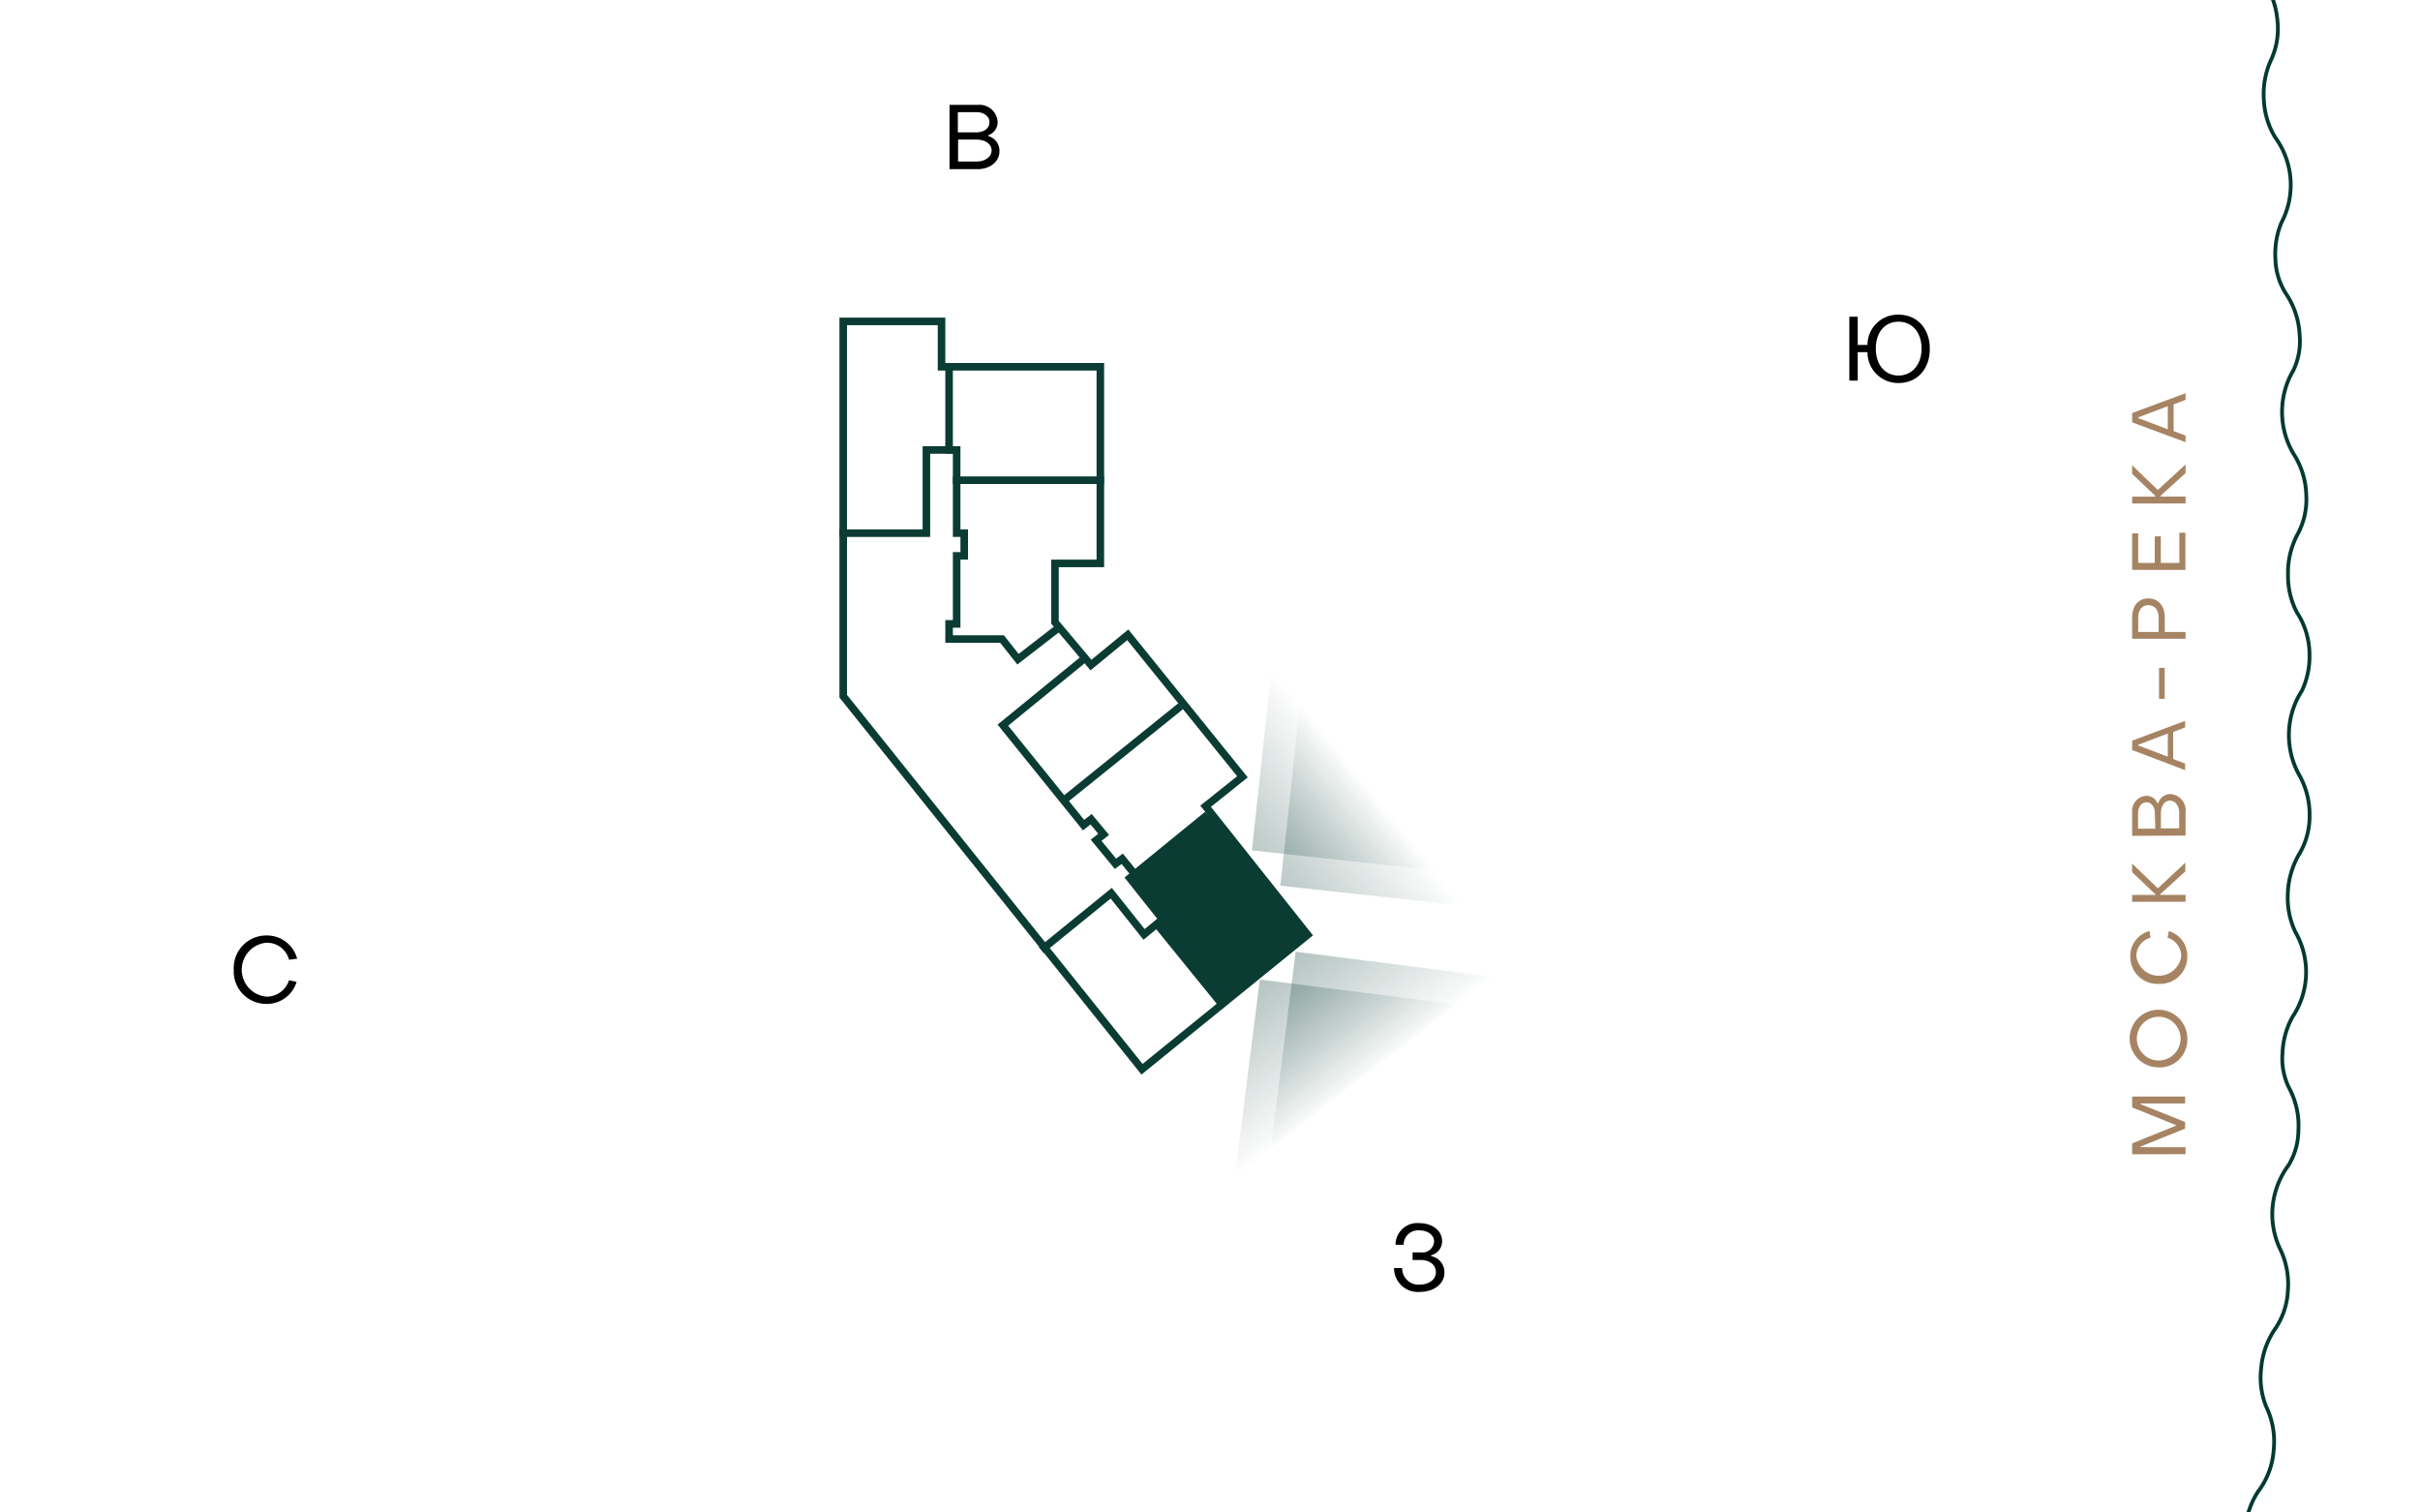 <svg xmlns="http://www.w3.org/2000/svg" xmlns:xlink="http://www.w3.org/1999/xlink" width="320" height="200" viewBox="0 0 320 200"><defs><style>.cls-1,.cls-3,.cls-4{fill:none;}.cls-2{clip-path:url(#clip-path);}.cls-3{stroke:#003a31;stroke-linejoin:round;stroke-width:0.5px;}.cls-4{stroke:#0a3c33;stroke-miterlimit:10;}.cls-5{fill:#0a3c33;}.cls-6{fill:url(#Безымянный_градиент_4);}.cls-7{fill:url(#Безымянный_градиент_4-2);}.cls-8{fill:url(#Безымянный_градиент_4-3);}.cls-9{fill:url(#Безымянный_градиент_4-4);}.cls-10{isolation:isolate;}.cls-11{fill:#a68463;}</style><clipPath id="clip-path"><rect class="cls-1" width="320" height="200"/></clipPath><linearGradient id="Безымянный_градиент_4" x1="-1253.53" y1="1578.86" x2="-1253.53" y2="1597.36" gradientTransform="matrix(-0.63, -0.78, -0.78, 0.63, 628.87, -1860.67)" gradientUnits="userSpaceOnUse"><stop offset="0" stop-color="#0a3c33" stop-opacity="0"/><stop offset="1" stop-color="#0a3c33" stop-opacity="0.3"/></linearGradient><linearGradient id="Безымянный_градиент_4-2" x1="-1247.53" y1="1578.86" x2="-1247.53" y2="1597.36" xlink:href="#Безымянный_градиент_4"/><linearGradient id="Безымянный_градиент_4-3" x1="-1276.65" y1="1615.38" x2="-1276.65" y2="1633.88" gradientTransform="matrix(0.79, -0.61, -0.61, -0.79, 2176.66, 638.45)" xlink:href="#Безымянный_градиент_4"/><linearGradient id="Безымянный_градиент_4-4" x1="-1270.65" y1="1615.38" x2="-1270.65" y2="1633.88" gradientTransform="matrix(0.79, -0.61, -0.61, -0.79, 2176.66, 638.45)" xlink:href="#Безымянный_градиент_4"/></defs><g id="река"><g class="cls-2"><path class="cls-3" d="M296.91,202a10.82,10.82,0,0,1,1.68-4.77,10.15,10.15,0,0,0,2.06-5.47,10.6,10.6,0,0,0-1-5.78,10.36,10.36,0,0,1-.65-5.08,10.8,10.8,0,0,1,1.89-5.25,9.73,9.73,0,0,0,1.64-5,10.61,10.61,0,0,0-1.09-5.62,10.85,10.85,0,0,1-.95-5.21,11,11,0,0,1,1.62-5c.16-.25.32-.49.49-.71a9,9,0,0,0,1.32-4.63,10.54,10.54,0,0,0-1.24-5.64,8.77,8.77,0,0,1-.86-4.62,10.73,10.73,0,0,1,1.3-4.72,10.65,10.65,0,0,0,.4-11.26,10.48,10.48,0,0,1-1-5,11,11,0,0,1,1.55-5.37,9.77,9.77,0,0,0,1.33-5,10.64,10.64,0,0,0-1.45-5.53,10.9,10.9,0,0,1,0-10.27c.14-.25.29-.5.44-.74a10.63,10.63,0,0,0,1-4.7,10.27,10.27,0,0,0-1.66-5.64,10.35,10.35,0,0,1-1.18-5,10.75,10.75,0,0,1,1.31-5.43,9.66,9.66,0,0,0,1.1-5.09A10.5,10.5,0,0,0,303.27,60a10.89,10.89,0,0,1-.43-10.26c.13-.26.26-.51.41-.76a9,9,0,0,0,.83-4.74,10.66,10.66,0,0,0-1.85-5.48,8.94,8.94,0,0,1-1.35-4.5,10.8,10.8,0,0,1,.8-4.83,10.67,10.67,0,0,0-.81-11.24,10.35,10.35,0,0,1-1.51-4.89,10.87,10.87,0,0,1,1-5.5,9.81,9.81,0,0,0,.78-5.16,10.63,10.63,0,0,0-2-5.35"/></g></g><g id="план"><polygon class="cls-4" points="111.5 92.06 111.5 42.5 124.5 42.5 124.5 48.5 145.5 48.5 145.5 74.5 139.5 74.5 139.5 82.28 144.26 87.94 149.13 83.94 164.29 102.72 159.42 106.61 172.92 123.61 151.01 141.39 111.5 92.06"/><polyline class="cls-4" points="111 70.5 122.5 70.5 122.5 59.5 125.5 59.5 125.5 48.5"/><polyline class="cls-4" points="140 83 134.61 87.17 132.5 84.5 125.5 84.5 125.5 82.5 126.5 82.5 126.5 80.5 126.5 80.5 126.5 73.5 127.5 73.5 127.5 70.5 126.5 70.5 126.5 59.5 125 59.5"/><line class="cls-4" x1="126" y1="63.5" x2="146" y2="63.5"/><polyline class="cls-4" points="137.68 125.64 146.94 118.11 151.28 123.56 153.72 121.56 149.39 116.11 159.68 107.72"/><line class="cls-4" x1="161.88" y1="133.16" x2="152.92" y2="122.12"/><polyline class="cls-4" points="150.04 115.58 148.39 113.56 147.5 114.22 144.94 111.11 145.94 110.33 144.28 108.33 143.28 109.11 132.61 95.89 143.5 87"/><line class="cls-4" x1="140.65" y1="105.85" x2="156.15" y2="93.36"/></g><g id="квартиры"><polygon class="cls-5" points="160.06 107.42 172.92 123.61 161.59 132.8 152.97 122.18 153.72 121.56 149.39 116.11 150.04 115.58 159.68 107.72 160.06 107.42"/></g><g id="виды"><path class="cls-6" d="M172.12,91.12l-2.82,26,26,2.83Z"/><path class="cls-7" d="M168.36,86.45l-2.82,26,26,2.82Z"/><path class="cls-8" d="M192.54,132.81l-25.95-3.28-3.29,25.95Z"/><path class="cls-9" d="M197.28,129.14l-25.95-3.29-3.29,26Z"/></g><g id="текст"><g class="cls-10"><g class="cls-10"><path d="M246.94,46.57h-1.29v3.76h-1.11V41.88h1.11v3.73h1.29a4,4,0,0,1,4.1-4c2.43,0,4.14,1.78,4.14,4.52s-1.73,4.52-4.14,4.52A4.06,4.06,0,0,1,246.94,46.57Zm7.15-.47c0-2.18-1.27-3.56-3.05-3.56s-3,1.38-3,3.56,1.27,3.56,3,3.56S254.09,48.27,254.09,46.1Z"/></g></g><g class="cls-10"><g class="cls-10"><path d="M30.91,128.22a4.3,4.3,0,0,1,4.38-4.52,4.12,4.12,0,0,1,4,3.07l-1.07.14a3,3,0,0,0-3-2.25,3.58,3.58,0,0,0,0,7.13,3.1,3.1,0,0,0,3-2.17l1,.21a4.09,4.09,0,0,1-4,2.92A4.3,4.3,0,0,1,30.91,128.22Z"/></g></g><g class="cls-10"><g class="cls-10"><path d="M184.34,167.68h1.07a2.16,2.16,0,0,0,2.32,2.19c1.22,0,2.14-.68,2.14-1.65s-.84-1.61-2-1.61h-1.08v-1h1.14a1.54,1.54,0,0,0,1.7-1.44c0-.87-.84-1.47-1.94-1.47a1.91,1.91,0,0,0-2.09,1.9h-1.07a2.88,2.88,0,0,1,3.16-2.86c1.71,0,3,1,3,2.35a1.89,1.89,0,0,1-1.45,1.89v.12A2.16,2.16,0,0,1,191,168.3c0,1.46-1.4,2.53-3.23,2.53A3.14,3.14,0,0,1,184.34,167.68Z"/></g></g><g class="cls-10"><g class="cls-10"><path d="M125.56,13.87h3.69a2.41,2.41,0,0,1,2.67,2.26,1.82,1.82,0,0,1-1.23,1.75V18A2,2,0,0,1,132.16,20c0,1.36-1.22,2.37-2.92,2.37h-3.68Zm3.56,3.63c1,0,1.72-.55,1.72-1.33s-.72-1.34-1.72-1.34h-2.46V17.5Zm0,3.86c1.15,0,2-.62,2-1.47s-.84-1.43-2-1.43h-2.43v2.9Z"/></g></g><g class="cls-10"><g class="cls-10"><path class="cls-11" d="M281.94,152.63v-1.44l5.77-2.33v-.09l-5.77-2.33V145h7v.91h-5.9V146l5.9,2.37v.87l-5.89,2.37v.09H289v.92Z"/><path class="cls-11" d="M285.45,141.14a3.81,3.81,0,1,1,3.78-3.81A3.64,3.64,0,0,1,285.45,141.14Zm0-6.69a2.89,2.89,0,1,0,0,5.78,2.89,2.89,0,1,0,0-5.78Z"/><path class="cls-11" d="M285.45,130.1a3.58,3.58,0,0,1-3.76-3.65,3.42,3.42,0,0,1,2.55-3.34l.12.89a2.51,2.51,0,0,0-1.87,2.45,3,3,0,0,0,5.94,0,2.58,2.58,0,0,0-1.81-2.46l.17-.87a3.4,3.4,0,0,1,2.44,3.33A3.59,3.59,0,0,1,285.45,130.1Z"/><path class="cls-11" d="M281.94,119.25v-.91H285v-.1l-3.07-2.92v-1.13l3.4,3.27,3.64-3.38v1.15l-3.31,3v.1H289v.91Z"/><path class="cls-11" d="M281.94,110.53v-3.07a2,2,0,0,1,1.88-2.23,1.53,1.53,0,0,1,1.46,1h.1A1.67,1.67,0,0,1,287,105a2.16,2.16,0,0,1,2,2.43v3.06Zm3-3c0-.84-.46-1.44-1.11-1.44s-1.11.6-1.11,1.44v2.05H285Zm3.22,0c0-1-.52-1.66-1.23-1.66s-1.19.7-1.19,1.66v2h2.42Z"/><path class="cls-11" d="M281.94,99.18V97.94l7-2.62v.87l-1.58.6v3.58l1.58.6v.87ZM286.65,97l-3.91,1.48v.09l3.91,1.49Z"/><path class="cls-11" d="M285.49,92.41v-4.1h.75v4.1Z"/><path class="cls-11" d="M281.94,84.46V81.65c0-1.53.81-2.53,2.15-2.52s2.16,1,2.16,2.52v1.92H289v.89Zm3.5-2.81c0-1-.53-1.63-1.35-1.63s-1.35.61-1.35,1.63v1.92h2.7Z"/><path class="cls-11" d="M281.94,75.36V70.53h.8v3.91h2.19V70.92h.8v3.52h2.45v-4h.8v4.93Z"/><path class="cls-11" d="M281.94,66.58v-.91H285v-.1l-3.07-2.92V61.52l3.4,3.27L289,61.42v1.14l-3.31,3v.1H289v.91Z"/><path class="cls-11" d="M281.94,55.85V54.61L289,52v.87l-1.58.6V57l1.58.6v.87Zm4.71-2.14-3.91,1.48v.09l3.91,1.49Z"/></g></g></g></svg>